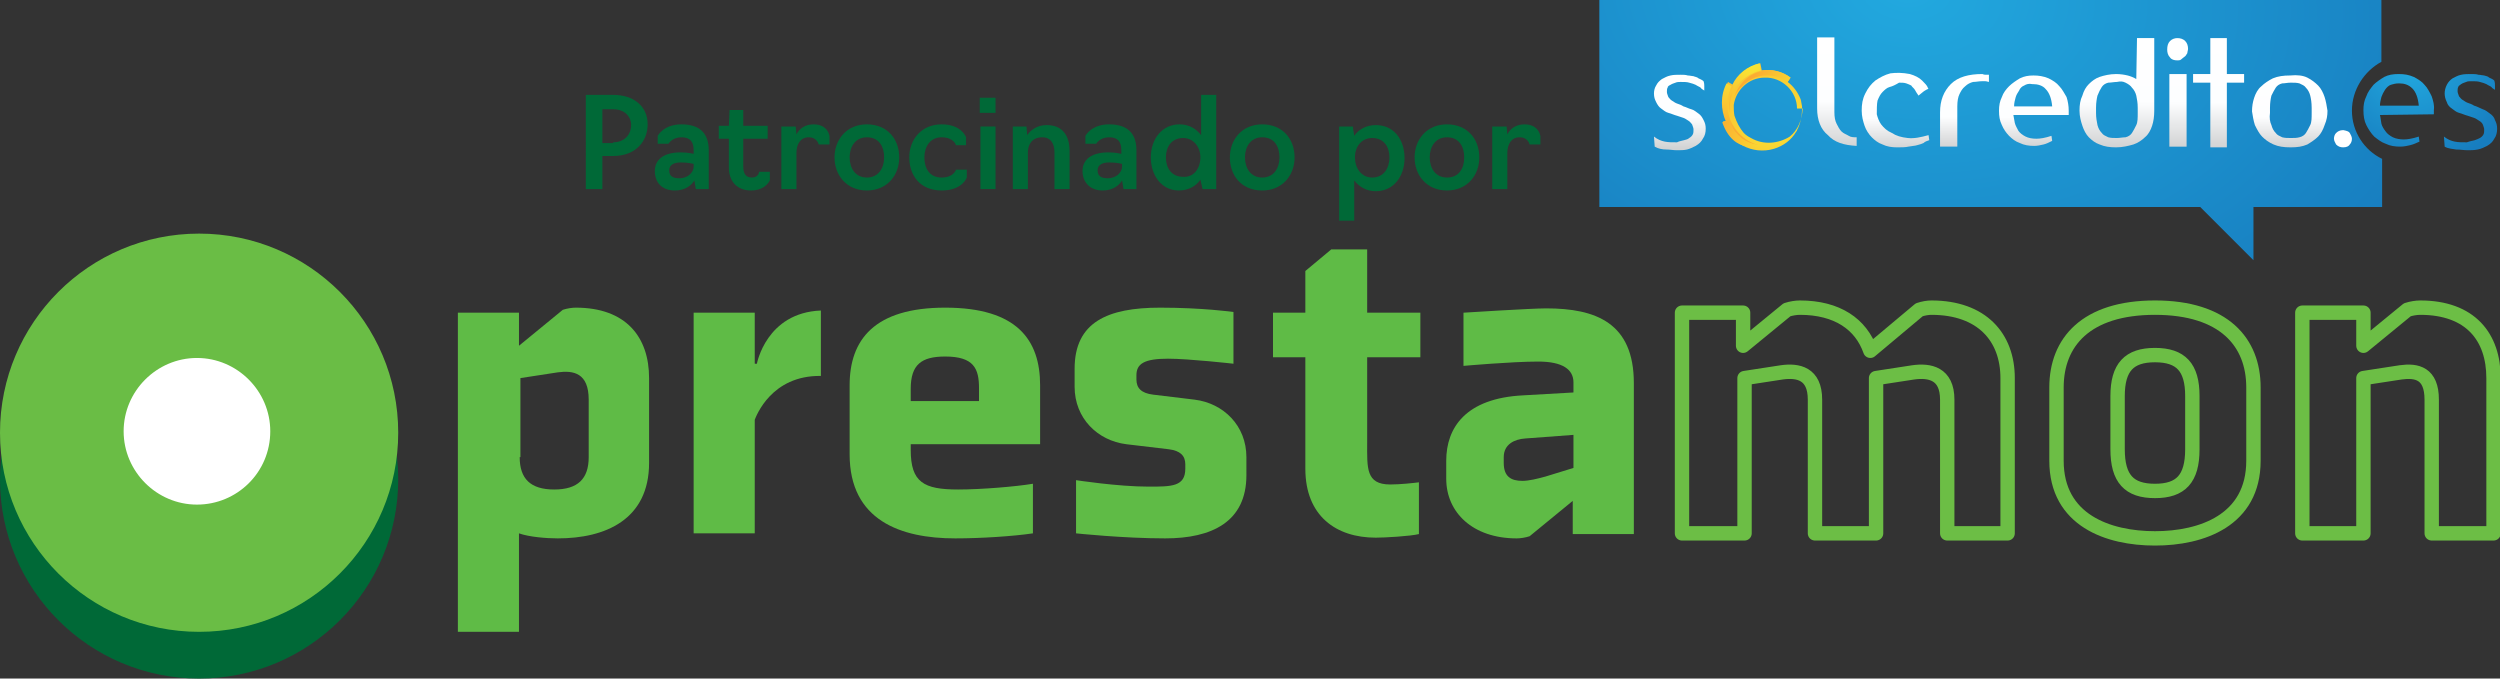<svg xmlns="http://www.w3.org/2000/svg" xmlns:xlink="http://www.w3.org/1999/xlink" id="Layer_1" x="0px" y="0px" viewBox="0 0 347.8 94.4" xml:space="preserve"><rect x="0" y="0" width="347.8" height="94.4" fill="#333333" stroke="none"/><g>			<radialGradient id="SVGID_1_" cx="312.37" cy="27.233" r="80.069" gradientTransform="matrix(0.994 0.107 7.301807e-02 -0.676 -47.317 -16.495)" gradientUnits="userSpaceOnUse">		<stop offset="0" style="stop-color:#22A9DF"></stop>		<stop offset="1" style="stop-color:#177DBF"></stop>	</radialGradient>	<path fill="url(#SVGID_1_)" d="M327.2,15.4c0-2.9,1.7-5.5,4.1-6.8V0H222.5v28.8h83.6l7.4,7.4v-7.4h17.9v-6.7   C328.9,20.9,327.2,18.3,327.2,15.4z"></path>	<g>		<g>							<radialGradient id="SVGID_2_" cx="246.684" cy="80.359" r="11.299" gradientTransform="matrix(1 0 0 -1 0 96.797)" gradientUnits="userSpaceOnUse">				<stop offset="0" style="stop-color:#F8ED33"></stop>				<stop offset="1" style="stop-color:#FBAC32"></stop>			</radialGradient>			<path fill="url(#SVGID_2_)" d="M250.7,15.1L250.7,15.1c0-0.1,0-0.1,0-0.2c0-0.1,0-0.1,0-0.1l0,0c-0.1-0.4-0.1-0.7-0.2-1     c-0.4-1-1-1.8-1.8-2.4l0.4-0.6c-1.2-0.9-2.6-1.2-4-1l-0.2-1c-1.7,0.4-3.1,1.5-3.8,3l-0.7-0.4c-1,1.8-0.9,3.8-0.1,5.4l-0.6,0.1     c0.9,3,4.1,4.7,7.1,3.8c1.3-0.4,2.4-1.2,3.1-2.4c0.1-0.1,0.1-0.1,0.1-0.2C250.4,17.4,250.7,16.3,250.7,15.1L250.7,15.1     C250.7,15.2,250.7,15.1,250.7,15.1z M249,19c-1.6,1-3.7,1.2-5.4,0.2c-0.4-0.2-0.7-0.4-1-0.7c-0.6-0.7-1-1.5-1.3-2.4     c-0.1-0.5-0.1-1-0.1-1.5c0.3-2.1,2.1-3.8,4.3-3.8c2.4-0.1,4.5,1.9,4.5,4.3h0.8C250.7,16.7,250.1,18.1,249,19z"></path>							<radialGradient id="SVGID_3_" cx="243.491" cy="88.326" r="8.175" gradientTransform="matrix(1 0 0 -1 0 96.797)" gradientUnits="userSpaceOnUse">				<stop offset="0" style="stop-color:#F8ED33"></stop>				<stop offset="1" style="stop-color:#FBAC32"></stop>			</radialGradient>			<path fill="url(#SVGID_3_)" d="M240.7,15.8c-0.2-1.3,0.1-2.8,1-3.9c0.8-1.1,2.1-1.8,3.3-2.1l-0.2-1c-1.7,0.4-3.1,1.5-3.8,3     l0.2,0.1C240.6,13.2,240.4,14.6,240.7,15.8z"></path>							<radialGradient id="SVGID_4_" cx="240.688" cy="88.157" r="9.73" gradientTransform="matrix(1 0 0 -1 0 96.797)" gradientUnits="userSpaceOnUse">				<stop offset="0" style="stop-color:#F8ED33"></stop>				<stop offset="1" style="stop-color:#FBAC32"></stop>			</radialGradient>			<path fill="url(#SVGID_4_)" d="M242.4,19.4c0.1,0.1,0.2,0.1,0.3,0.2c0.7,0.4,1.5,0.6,2.4,0.7c-2.2-0.4-4-2.1-4.6-4.3     c-0.4-1.4-0.1-2.9,0.4-4l-0.7-0.4c-0.9,1.7-0.8,3.7-0.1,5.3l0.4-0.1C240.9,17.9,241.6,18.7,242.4,19.4z"></path>							<radialGradient id="SVGID_5_" cx="252.448" cy="84.88" r="8.404" gradientTransform="matrix(1 0 0 -1 0 96.797)" gradientUnits="userSpaceOnUse">				<stop offset="0" style="stop-color:#F8ED33"></stop>				<stop offset="1" style="stop-color:#FBAC32"></stop>			</radialGradient>			<path fill="url(#SVGID_5_)" d="M241.2,13.7c0.1-0.4,0.4-0.8,0.7-1.2c0.1-0.1,0.2-0.3,0.4-0.4c0.9-1,2.1-1.6,3.5-1.6     c1.1,0,2.1,0.3,2.9,0.9l0.4-0.6c-1.2-0.9-2.6-1.2-4-1v0.1C243.1,10.3,241.7,11.9,241.2,13.7z"></path>							<radialGradient id="SVGID_6_" cx="247.856" cy="74.61" r="10.345" gradientTransform="matrix(1 0 0 -1 0 96.797)" gradientUnits="userSpaceOnUse">				<stop offset="0" style="stop-color:#F8ED33"></stop>				<stop offset="1" style="stop-color:#FBAC32"></stop>			</radialGradient>			<path fill="url(#SVGID_6_)" d="M239.6,17l1-0.3c0,0,0.7,3.3,4.6,3.5C245.1,20.2,241.2,21.7,239.6,17z"></path>		</g>		<g>							<linearGradient id="SVGID_7_" gradientUnits="userSpaceOnUse" x1="233.818" y1="86.607" x2="233.818" y2="76.203" gradientTransform="matrix(1 0 0 -1 0 96.797)">				<stop offset="0" style="stop-color:#FFFFFF"></stop>				<stop offset="0.587" style="stop-color:#FDFEFF"></stop>				<stop offset="1" style="stop-color:#D2D3D4"></stop>			</linearGradient>			<path fill="url(#SVGID_7_)" d="M234.3,19.5c0.3-0.1,0.5-0.1,0.7-0.3c0.2-0.1,0.4-0.3,0.5-0.5c0.1-0.2,0.1-0.4,0.1-0.7     c0-0.2-0.1-0.4-0.2-0.7c-0.1-0.1-0.3-0.4-0.5-0.5c-0.2-0.1-0.4-0.3-0.7-0.4c-0.3-0.1-0.6-0.2-0.9-0.3c-0.4-0.1-0.8-0.3-1.2-0.4     c-0.4-0.1-0.7-0.4-1-0.6s-0.5-0.5-0.7-0.9c-0.2-0.4-0.3-0.7-0.3-1.2c0-0.4,0.1-0.8,0.3-1.1c0.2-0.4,0.4-0.6,0.8-0.9     c0.4-0.2,0.7-0.4,1.2-0.5c0.4-0.1,0.9-0.1,1.4-0.1c0.4,0,0.7,0,1,0.1c0.3,0,0.6,0.1,0.8,0.1c0.2,0.1,0.5,0.1,0.7,0.3     c0.2,0.1,0.5,0.2,0.7,0.4c0.1,0.3,0.1,0.5,0.1,0.7c0,0.2,0,0.4,0,0.6c-0.1-0.1-0.4-0.2-0.5-0.4c-0.1-0.1-0.4-0.2-0.7-0.4     c-0.2-0.1-0.5-0.2-0.9-0.3c-0.3-0.1-0.7-0.1-1.2-0.1c-0.2,0-0.5,0-0.7,0.1c-0.2,0.1-0.4,0.1-0.7,0.3c-0.2,0.1-0.4,0.2-0.4,0.4     c-0.1,0.1-0.1,0.4-0.1,0.6s0.1,0.4,0.2,0.7c0.1,0.1,0.3,0.4,0.5,0.5c0.2,0.1,0.4,0.3,0.7,0.4c0.3,0.1,0.6,0.2,0.9,0.4     c0.4,0.1,0.7,0.3,1.1,0.4c0.4,0.1,0.7,0.4,1,0.6s0.5,0.5,0.7,0.9c0.2,0.4,0.3,0.7,0.3,1.2c0,0.5-0.1,1-0.4,1.4     c-0.2,0.4-0.5,0.7-1,1c-0.4,0.2-0.8,0.4-1.2,0.5c-0.4,0.1-1,0.1-1.4,0.1c-0.5,0-1-0.1-1.5-0.1s-1.1-0.1-1.6-0.4l-0.1-1.4     c0.5,0.4,1,0.6,1.5,0.7c0.5,0.1,1,0.1,1.7,0.1C233.7,19.6,234,19.6,234.3,19.5z"></path>							<linearGradient id="SVGID_8_" gradientUnits="userSpaceOnUse" x1="255.546" y1="91.545" x2="255.546" y2="76.398" gradientTransform="matrix(1 0 0 -1 0 96.797)">				<stop offset="0" style="stop-color:#FFFFFF"></stop>				<stop offset="0.587" style="stop-color:#FDFEFF"></stop>				<stop offset="1" style="stop-color:#D2D3D4"></stop>			</linearGradient>			<path fill="url(#SVGID_8_)" d="M252.8,15.1V5.2h2.4v10.4c0,0.7,0.1,1.2,0.3,1.6c0.2,0.4,0.4,0.8,0.7,1.1c0.3,0.3,0.7,0.4,1,0.6     s0.7,0.2,1.1,0.2v1.2c-1.8-0.1-3.1-0.5-4-1.5C253.3,18,252.8,16.7,252.8,15.1z"></path>							<linearGradient id="SVGID_9_" gradientUnits="userSpaceOnUse" x1="263.745" y1="86.356" x2="263.745" y2="76.122" gradientTransform="matrix(1 0 0 -1 0 96.797)">				<stop offset="0" style="stop-color:#FFFFFF"></stop>				<stop offset="0.587" style="stop-color:#FDFEFF"></stop>				<stop offset="1" style="stop-color:#D2D3D4"></stop>			</linearGradient>			<path fill="url(#SVGID_9_)" d="M262.9,12.1c-0.4,0.1-0.7,0.4-1,0.7c-0.3,0.3-0.5,0.7-0.7,1.2c-0.1,0.5-0.1,1.2-0.1,1.9     c0.1,0.4,0.3,1,0.6,1.4c0.4,0.5,0.8,0.9,1.5,1.2c0.6,0.4,1.3,0.6,2.2,0.7c0.9,0.1,1.8-0.1,2.9-0.4l0.1,0.7     c-0.3,0.1-0.6,0.2-0.8,0.4c-0.2,0.1-0.5,0.2-0.9,0.3c-0.3,0.1-0.7,0.1-1.2,0.2c-0.4,0.1-1,0.1-1.6,0.1c-0.7,0-1.4-0.1-2-0.4     c-0.6-0.2-1.1-0.6-1.5-1c-0.4-0.4-0.8-1-1-1.6c-0.2-0.6-0.4-1.3-0.4-2.1c0-0.9,0.1-1.6,0.5-2.4s0.8-1.3,1.4-1.8     c0.6-0.4,1.3-0.8,2.1-1c0.8-0.1,1.7-0.1,2.7,0.1c0.7,0.2,1.3,0.5,1.7,0.9s0.7,0.7,0.8,1c0,0.1,0.1,0.1,0.1,0.1s0,0-0.1,0.1     c-0.1,0-0.2,0.1-0.4,0.2c-0.2,0.1-0.5,0.4-0.9,0.7c-0.2-0.3-0.4-0.6-0.5-0.8c-0.1-0.2-0.4-0.4-0.5-0.6c-0.2-0.1-0.4-0.2-0.7-0.3     c-0.3-0.1-0.6-0.1-1-0.1C263.7,11.8,263.3,12,262.9,12.1z"></path>							<linearGradient id="SVGID_10_" gradientUnits="userSpaceOnUse" x1="273.34" y1="86.465" x2="273.34" y2="76.345" gradientTransform="matrix(1 0 0 -1 0 96.797)">				<stop offset="0" style="stop-color:#FFFFFF"></stop>				<stop offset="0.587" style="stop-color:#FDFEFF"></stop>				<stop offset="1" style="stop-color:#D2D3D4"></stop>			</linearGradient>			<path fill="url(#SVGID_10_)" d="M276.3,10.4c0.1,0,0.3,0,0.4,0v1c-0.1,0-0.3-0.1-0.5-0.1c-0.1,0-0.4,0-0.5,0     c-0.4,0-0.8,0.1-1.2,0.1c-0.4,0.1-0.8,0.3-1.1,0.6c-0.4,0.3-0.6,0.7-0.8,1.1s-0.3,1-0.3,1.7v5.6h-2.4v-4.8c0-1.6,0.5-2.9,1.5-3.9     s2.5-1.4,4.4-1.4C276,10.4,276.2,10.4,276.3,10.4z"></path>							<linearGradient id="SVGID_11_" gradientUnits="userSpaceOnUse" x1="282.862" y1="86.324" x2="282.862" y2="76.359" gradientTransform="matrix(1 0 0 -1 0 96.797)">				<stop offset="0" style="stop-color:#FFFFFF"></stop>				<stop offset="0.587" style="stop-color:#FDFEFF"></stop>				<stop offset="1" style="stop-color:#D2D3D4"></stop>			</linearGradient>			<path fill="url(#SVGID_11_)" d="M280.1,16c0.1,0.4,0.1,0.7,0.2,1.1c0.1,0.4,0.3,0.7,0.5,1.1c0.2,0.3,0.6,0.6,1,0.8     c0.4,0.2,0.9,0.3,1.5,0.3c0.5,0,1.2-0.1,2.1-0.4l0.1,0.7c-0.4,0.2-0.8,0.4-1.2,0.5c-0.4,0.1-0.9,0.2-1.3,0.2     c-0.7,0-1.4-0.1-2-0.4c-0.6-0.2-1.1-0.6-1.5-1c-0.4-0.4-0.8-1-1-1.5c-0.3-0.6-0.4-1.2-0.4-2c0-0.7,0.1-1.3,0.4-1.9     c0.2-0.6,0.6-1.1,1-1.5c0.4-0.4,1-0.8,1.5-1.1c0.6-0.3,1.2-0.4,1.9-0.4c0.7,0,1.4,0.1,2.1,0.4c0.6,0.3,1.1,0.6,1.5,1.1     c0.4,0.4,0.7,1,1,1.5c0.2,0.6,0.3,1.3,0.3,1.9c0,0.1,0,0.1,0,0.3s0,0.2,0,0.3C287.7,16,280.1,16,280.1,16z M281.6,11.9     c-0.3,0.1-0.6,0.4-0.7,0.7c-0.2,0.3-0.4,0.6-0.5,1c-0.1,0.4-0.2,0.7-0.2,1.2h5.3c-0.1-1.1-0.4-1.9-0.9-2.4     c-0.4-0.5-1.1-0.7-1.8-0.7h-0.1C282.3,11.6,281.9,11.7,281.6,11.9z"></path>							<linearGradient id="SVGID_12_" gradientUnits="userSpaceOnUse" x1="294.59" y1="91.545" x2="294.59" y2="76.345" gradientTransform="matrix(1 0 0 -1 0 96.797)">				<stop offset="0" style="stop-color:#FFFFFF"></stop>				<stop offset="0.587" style="stop-color:#FDFEFF"></stop>				<stop offset="1" style="stop-color:#D2D3D4"></stop>			</linearGradient>			<path fill="url(#SVGID_12_)" d="M299.4,17.5c-0.2,0.6-0.5,1.2-1,1.6c-0.4,0.4-1,0.8-1.6,1c-0.7,0.2-1.5,0.4-2.4,0.4     s-1.6-0.1-2.3-0.4c-0.6-0.2-1.1-0.6-1.5-1c-0.4-0.4-0.7-1-0.9-1.6c-0.2-0.6-0.4-1.3-0.4-2.1c0-0.8,0.1-1.5,0.4-2.1     c0.2-0.7,0.5-1.2,0.9-1.6c0.4-0.4,0.9-0.8,1.5-1c0.6-0.2,1.4-0.4,2.3-0.4c0.6,0,1.2,0.1,1.6,0.2c0.4,0.1,0.9,0.3,1.2,0.5l0.1-5.7     h2.4c0,0.7,0,1.5,0,2.4s0,1.5,0,2.3s0,1.5,0,2.1c0,0.7,0,1.2,0,1.7c0,0.5,0,0.9,0,1.2c0,0.3,0,0.4,0,0.4     C299.7,16.2,299.6,16.9,299.4,17.5z M297.2,13.3c-0.1-0.4-0.3-0.8-0.6-1.1c-0.2-0.3-0.5-0.5-0.9-0.7s-0.7-0.2-1.2-0.1     c-0.4,0-0.8,0.1-1.2,0.1c-0.4,0.1-0.7,0.3-0.9,0.6c-0.2,0.3-0.4,0.7-0.6,1.2c-0.1,0.4-0.2,1-0.2,1.7v0.7c0,0.7,0.1,1.2,0.2,1.7     c0.1,0.4,0.3,0.8,0.6,1.1c0.2,0.3,0.5,0.4,0.9,0.6c0.4,0.1,0.7,0.1,1.2,0.1c0.4,0,0.8-0.1,1.2-0.1c0.4-0.1,0.7-0.3,0.9-0.6     c0.2-0.3,0.4-0.7,0.6-1.1s0.2-1,0.2-1.7V15C297.4,14.3,297.3,13.8,297.2,13.3z"></path>							<linearGradient id="SVGID_13_" gradientUnits="userSpaceOnUse" x1="302.972" y1="91.503" x2="302.972" y2="76.356" gradientTransform="matrix(1 0 0 -1 0 96.797)">				<stop offset="0" style="stop-color:#FFFFFF"></stop>				<stop offset="0.587" style="stop-color:#FDFEFF"></stop>				<stop offset="1" style="stop-color:#D2D3D4"></stop>			</linearGradient>			<path fill="url(#SVGID_13_)" d="M301.9,5.7c0.3-0.3,0.7-0.4,1-0.4c0.4,0,0.8,0.1,1.1,0.4c0.3,0.3,0.4,0.7,0.4,1.1     c0,0.2-0.1,0.4-0.1,0.6c-0.1,0.1-0.2,0.4-0.4,0.5c-0.1,0.1-0.3,0.2-0.5,0.4c-0.1,0.1-0.4,0.1-0.5,0.1c-0.4,0-0.8-0.1-1-0.4     c-0.3-0.3-0.4-0.7-0.4-1.1C301.5,6.4,301.6,6,301.9,5.7z M304.2,20.4h-2.4V10.3h2.4V20.4z"></path>							<linearGradient id="SVGID_14_" gradientUnits="userSpaceOnUse" x1="308.708" y1="91.525" x2="308.708" y2="76.325" gradientTransform="matrix(1 0 0 -1 0 96.797)">				<stop offset="0" style="stop-color:#FFFFFF"></stop>				<stop offset="0.587" style="stop-color:#FDFEFF"></stop>				<stop offset="1" style="stop-color:#D2D3D4"></stop>			</linearGradient>			<path fill="url(#SVGID_14_)" d="M312.2,11.5h-2.4v9h-2.3v-9h-2.4v-1.2h2.4v-5h2.3v5h2.4V11.5z"></path>							<linearGradient id="SVGID_15_" gradientUnits="userSpaceOnUse" x1="318.561" y1="86.445" x2="318.561" y2="76.345" gradientTransform="matrix(1 0 0 -1 0 96.797)">				<stop offset="0" style="stop-color:#FFFFFF"></stop>				<stop offset="0.587" style="stop-color:#FDFEFF"></stop>				<stop offset="1" style="stop-color:#D2D3D4"></stop>			</linearGradient>			<path fill="url(#SVGID_15_)" d="M321,10.8c0.6,0.3,1.1,0.7,1.5,1.1c0.4,0.4,0.7,1,0.9,1.6c0.2,0.6,0.3,1.3,0.4,1.9     c0,0.7-0.1,1.3-0.4,2c-0.2,0.6-0.5,1.2-0.9,1.6c-0.4,0.4-1,0.8-1.5,1.1c-0.7,0.3-1.4,0.4-2.3,0.4c-1,0-1.7-0.1-2.4-0.4     c-0.7-0.3-1.2-0.7-1.6-1.1c-0.4-0.4-0.7-1-1-1.6c-0.2-0.6-0.3-1.3-0.4-1.9c0-0.7,0.1-1.3,0.3-1.9c0.2-0.6,0.5-1.2,1-1.6     c0.4-0.4,1-0.8,1.6-1.1c0.7-0.3,1.5-0.4,2.4-0.4C319.6,10.4,320.4,10.5,321,10.8z M316,17.4c0.1,0.4,0.3,0.8,0.6,1.1     c0.2,0.3,0.5,0.4,0.9,0.6c0.4,0.1,0.7,0.1,1.2,0.1s0.8,0,1.2-0.1c0.4-0.1,0.7-0.3,0.9-0.6c0.2-0.3,0.4-0.7,0.6-1.1s0.2-1,0.2-1.7     V15c0-0.7-0.1-1.3-0.2-1.7c-0.1-0.4-0.3-0.8-0.6-1.1c-0.2-0.3-0.5-0.4-0.9-0.6c-0.4-0.1-0.7-0.1-1.2-0.1s-0.8,0.1-1.2,0.1     c-0.4,0.1-0.7,0.3-0.9,0.6c-0.2,0.3-0.4,0.7-0.6,1.1c-0.1,0.4-0.2,1-0.2,1.7v0.7C315.7,16.4,315.8,17,316,17.4z"></path>		</g>	</g>	<g>		<path fill="#FFFFFF" d="M326.9,18.5c0.1,0.2,0.3,0.5,0.3,0.8s-0.1,0.6-0.3,0.8c-0.1,0.2-0.4,0.4-0.9,0.4c-0.4,0-0.7-0.1-1-0.4    c-0.1-0.2-0.3-0.5-0.3-0.8s0.1-0.6,0.3-0.8s0.5-0.4,1-0.4C326.5,18.2,326.8,18.3,326.9,18.5z"></path>					<radialGradient id="SVGID_16_" cx="335.56" cy="87.902" r="14.565" gradientTransform="matrix(1 0 0 -1 0 96.797)" gradientUnits="userSpaceOnUse">			<stop offset="0" style="stop-color:#22A9DF"></stop>			<stop offset="1" style="stop-color:#177DBF"></stop>		</radialGradient>		<path fill="url(#SVGID_16_)" d="M331.1,16c0.1,0.4,0.1,0.7,0.2,1.2c0.1,0.4,0.3,0.7,0.6,1.1c0.2,0.3,0.6,0.6,1,0.8    c0.4,0.2,1,0.3,1.5,0.3c0.5,0,1.2-0.1,2.1-0.4l0.1,0.7c-0.4,0.2-0.9,0.4-1.3,0.5c-0.4,0.1-0.9,0.2-1.4,0.2c-0.7,0-1.4-0.1-2-0.4    c-0.6-0.2-1.1-0.6-1.6-1c-0.4-0.4-0.8-1-1.1-1.6c-0.3-0.6-0.4-1.3-0.4-2.1c0-0.7,0.1-1.3,0.4-1.9c0.2-0.6,0.6-1.1,1-1.6    c0.4-0.4,1-0.8,1.5-1.1c0.6-0.3,1.2-0.4,2-0.4s1.4,0.1,2.1,0.4c0.6,0.3,1.2,0.7,1.5,1.1c0.4,0.4,0.7,1,1,1.6    c0.2,0.6,0.4,1.3,0.3,1.9c0,0.1,0,0.1,0,0.3s0,0.2,0,0.3L331.1,16L331.1,16z M332.6,11.8c-0.3,0.1-0.6,0.4-0.8,0.7    c-0.2,0.3-0.4,0.7-0.5,1c-0.1,0.4-0.2,0.8-0.2,1.2h5.4c-0.1-1.1-0.4-1.9-0.9-2.4s-1.1-0.7-1.8-0.7h-0.1    C333.3,11.6,332.9,11.7,332.6,11.8z"></path>					<radialGradient id="SVGID_17_" cx="335.56" cy="87.902" r="14.565" gradientTransform="matrix(1 0 0 -1 0 96.797)" gradientUnits="userSpaceOnUse">			<stop offset="0" style="stop-color:#22A9DF"></stop>			<stop offset="1" style="stop-color:#177DBF"></stop>		</radialGradient>		<path fill="url(#SVGID_17_)" d="M344.3,19.5c0.3-0.1,0.5-0.2,0.7-0.3c0.2-0.1,0.4-0.3,0.5-0.5c0.1-0.2,0.1-0.4,0.1-0.7    c0-0.2-0.1-0.4-0.2-0.7c-0.1-0.2-0.3-0.4-0.5-0.5s-0.4-0.3-0.7-0.4c-0.3-0.1-0.6-0.2-0.9-0.3c-0.4-0.1-0.8-0.3-1.2-0.4    c-0.4-0.1-0.7-0.4-1-0.6c-0.3-0.2-0.6-0.5-0.7-0.9c-0.2-0.4-0.3-0.8-0.3-1.2c0-0.4,0.1-0.8,0.3-1.2s0.5-0.7,0.8-0.9    c0.4-0.2,0.7-0.4,1.2-0.5c0.4-0.1,1-0.1,1.4-0.1c0.4,0,0.7,0,1,0.1c0.3,0,0.6,0.1,0.8,0.1c0.3,0.1,0.5,0.1,0.7,0.3    c0.2,0.1,0.5,0.2,0.7,0.4c0.1,0.3,0.1,0.5,0.1,0.7c0,0.2,0,0.4,0,0.6c-0.1-0.1-0.4-0.2-0.5-0.4c-0.1-0.1-0.4-0.2-0.7-0.4    c-0.2-0.1-0.5-0.2-0.9-0.3c-0.3-0.1-0.7-0.1-1.2-0.1c-0.3,0-0.5,0-0.7,0.1c-0.2,0.1-0.4,0.1-0.7,0.3s-0.4,0.3-0.4,0.4    c-0.1,0.1-0.1,0.4-0.1,0.6s0.1,0.4,0.2,0.7c0.1,0.1,0.3,0.4,0.5,0.5s0.4,0.3,0.7,0.4c0.3,0.1,0.6,0.2,0.9,0.4    c0.4,0.1,0.7,0.3,1.2,0.5c0.4,0.1,0.7,0.4,1,0.6c0.3,0.2,0.6,0.5,0.7,0.9c0.2,0.4,0.3,0.7,0.3,1.2c0,0.5-0.1,1-0.4,1.4    c-0.2,0.4-0.5,0.7-1,1c-0.4,0.2-0.8,0.4-1.3,0.5c-0.5,0.1-1,0.1-1.4,0.1c-0.5,0-1-0.1-1.6-0.1c-0.5-0.1-1.1-0.1-1.6-0.4l-0.1-1.4    c0.5,0.4,1,0.6,1.5,0.7c0.5,0.1,1,0.1,1.7,0.1C343.7,19.6,344,19.6,344.3,19.5z"></path>	</g></g><circle fill="#006937" cx="27.7" cy="66.7" r="27.7"></circle><g>	<path fill="#5FBB46" d="M63.7,43.5h8.5v4.6l6.1-5c0.6-0.2,1.3-0.3,1.8-0.3c7,0,10.2,4.1,10.2,9.8v11.8c0,7.9-6.1,10.5-12.7,10.5   c-1.6,0-4-0.2-5.4-0.7v13.7h-8.5V43.5z M72.3,63.6c0,3,1.5,4.5,4.8,4.5c3.3,0,4.8-1.5,4.8-4.5v-8c0-3.7-2.1-4.1-4.3-3.8l-5.2,0.8   V63.6z"></path>	<path fill="#5FBB46" d="M96.5,74.2V43.5h8.5v7.1h0.3c0,0,1.3-7.1,8.9-7.4v9.1c-6.9-0.1-9,5.6-9.2,6.1v15.8H96.5z"></path>	<path fill="#5FBB46" d="M144.7,53.6v8.2h-18v0.8c0,4.5,1.8,5.5,6.6,5.5c3.2,0,8-0.4,10.4-0.8v6.9c-2.7,0.4-7.2,0.7-10.8,0.7   c-7.6,0-14.7-2.5-14.7-11.7v-9.6c0-6.3,3.4-10.8,13.3-10.8C141.5,42.8,144.7,47.3,144.7,53.6z M136.2,55.9V54   c0-2.7-0.7-4.4-4.7-4.4c-3.3,0-4.8,1.1-4.8,4.5v1.7H136.2z"></path>	<path fill="#5FBB46" d="M173.4,66.1c0,6.5-4.8,8.8-11.3,8.8c-5.8,0-12.4-0.7-12.4-0.7v-7.4c0,0,5.8,0.9,10.1,0.9   c3.2,0,5.1,0,5.1-2.5v-0.6c0-1.2-0.7-1.9-2.3-2.1l-5.9-0.7c-4-0.5-7.2-3.6-7.2-8v-2.5c0-6.5,4.6-8.5,11.9-8.5   c5.9,0,10.2,0.6,10.2,0.6v7.2c0,0-6.2-0.7-9.1-0.7c-3.3,0-4.4,0.7-4.4,2.3v0.6c0,1.2,0.7,1.9,2.3,2.1l5.8,0.7c4,0.5,7.2,3.6,7.2,8   V66.1z"></path>	<path fill="#5FBB46" d="M197.4,74.3c-1.2,0.3-4.8,0.5-6,0.5c-5.5,0-9.8-3-9.8-9.6V49.7h-4.5v-6.2h4.5v-5.8l3.6-3h5v8.8h7.4v6.2   h-7.4v11.9c0,3.5-0.2,5.8,3.2,5.8c1.4,0,3.2-0.2,4-0.3V74.3z"></path>	<path fill="#5FBB46" d="M218.9,69.6l-6.1,5c-0.6,0.2-1.3,0.3-1.8,0.3c-6.1,0-9.8-3.6-9.8-8.3v-2.5c0-4.6,2.7-8.7,10.7-9.1l7-0.4   v-1.4c0-1.8-1.5-2.9-4.9-2.9c-3.7,0-10.4,0.6-10.4,0.6v-7.4c0,0,9.4-0.6,11.5-0.6c6.9,0,12.2,2,12.2,10.4v21h-8.5V69.6z    M218.9,60.5l-6.7,0.5c-1.5,0.1-3,0.8-3,2.6v0.8c0,1.9,1,2.5,2.6,2.5c0.9,0,2.1-0.3,3.2-0.6l3.9-1.2V60.5z"></path>	<path fill="none" stroke="#6CBE45" stroke-width="2" stroke-linejoin="round" stroke-miterlimit="10" d="M270.9,74.2V55.6   c0-3.7-2.5-4.1-4.7-3.8l-5.2,0.8v21.6h-8.5V55.6c0-3.7-2.4-4.1-4.6-3.8l-5.2,0.8v21.6H234V43.5h8.5v4.6l6.1-5   c0.6-0.2,1.3-0.3,1.8-0.3c5.2,0,8.5,2.3,9.8,6l6.8-5.7c0.6-0.2,1.2-0.3,1.7-0.3c7,0,10.6,4.1,10.6,9.8v21.6H270.9z"></path>	<path fill="none" stroke="#6CBE45" stroke-width="2" stroke-linejoin="round" stroke-miterlimit="10" d="M313.5,53.9v10.2   c0,8.3-7.2,10.8-13.7,10.8s-13.7-2.5-13.7-10.8V53.9c0-6.3,4.1-11.1,13.7-11.1S313.5,47.6,313.5,53.9z M294.6,55.1v7.4   c0,4.1,1.6,5.8,5.2,5.8s5.2-1.7,5.2-5.8v-7.4c0-4-1.6-5.7-5.2-5.7S294.6,51.1,294.6,55.1z"></path>	<path fill="none" stroke="#6CBE45" stroke-width="2" stroke-linejoin="round" stroke-miterlimit="10" d="M338.3,74.2V55.6   c0-3.7-2.1-4.1-4.3-3.8l-5.2,0.8v21.6h-8.5V43.5h8.5v4.6l6.1-5c0.6-0.2,1.3-0.3,1.8-0.3c7,0,10.2,4.1,10.2,9.8v21.6H338.3z"></path></g><circle fill="#6ABD45" cx="27.7" cy="60.2" r="27.7"></circle><path fill="#FFFFFF" d="M27.4,70.2L27.4,70.2c-5.6,0-10.2-4.6-10.2-10.2v0c0-5.6,4.6-10.2,10.2-10.2h0c5.6,0,10.2,4.6,10.2,10.2v0  C37.6,65.7,33,70.2,27.4,70.2z"></path><g>	<path fill="#006937" d="M81.5,13.2h3.8c2.9,0,4.8,1.6,4.8,4.1c0,2.3-1.6,4.4-4.8,4.4h-1.5v4.6h-2.3V13.2z M85.3,19.8   c1.5,0,2.5-1,2.5-2.4c0-1.2-0.9-2.2-2.5-2.2h-1.5v4.7H85.3z"></path>	<path fill="#006937" d="M91.1,23.8c0-1.5,1.1-2.6,3.6-2.6c1,0,1.8,0.2,1.8,0.2v-0.5c0-1.2-0.5-1.8-1.7-1.8c-1.3,0-1.8,0.9-1.8,0.9   h-1.5v-1.1c0,0,0.8-1.6,3.3-1.6c2.5,0,3.8,1.2,3.8,3.6v5.4h-1.8l-0.2-1.2c-0.4,0.7-1.3,1.4-2.7,1.4C92,26.5,91.1,25.3,91.1,23.8z    M96.5,23.2v-0.4c0,0-0.7-0.2-1.8-0.2c-1.3,0-1.6,0.6-1.6,1.1c0,0.8,0.5,1.1,1.4,1.1C95.8,24.8,96.5,23.9,96.5,23.2z"></path>	<path fill="#006937" d="M101.4,23.3v-4h-1.4v-1.8h1.4l0.1-2.2h1.9v2.2h3.4v1.8h-3.4v3.8c0,1,0.3,1.6,1.2,1.6c0.9,0,1-0.7,1-0.8h1.5   v1.2c-0.3,0.6-1.1,1.4-2.6,1.4C102.6,26.5,101.4,25.3,101.4,23.3z"></path>	<path fill="#006937" d="M108.8,17.6h1.9l0.1,1.1c0.4-0.8,1.2-1.4,2.4-1.4c1.3,0,2,0.7,2.2,1.6v1.2h-1.5c0,0-0.2-1-1.4-1   c-1.1,0-1.7,0.9-1.7,2.2v5h-2.1V17.6z"></path>	<path fill="#006937" d="M116.1,21.9c0-2.5,1.7-4.6,4.5-4.6c2.8,0,4.5,2,4.5,4.6c0,2.5-1.7,4.6-4.5,4.6   C117.8,26.5,116.1,24.4,116.1,21.9z M123,21.9c0-1.5-0.7-2.8-2.4-2.8c-1.6,0-2.4,1.3-2.4,2.8c0,1.5,0.8,2.8,2.4,2.8   C122.2,24.7,123,23.4,123,21.9z"></path>	<path fill="#006937" d="M126.5,21.9c0-2.5,1.7-4.6,4.5-4.6c2.8,0,3.4,1.8,3.4,1.8v1.1H133c0,0-0.3-1.1-2-1.1   c-1.6,0-2.4,1.3-2.4,2.8c0,1.5,0.7,2.8,2.4,2.8c1.7,0,2-1.1,2-1.1h1.5v1.1c0,0-0.6,1.8-3.5,1.8C128,26.5,126.5,24.4,126.5,21.9z"></path>	<path fill="#006937" d="M136.3,13.6h2.2v2.1h-2.2V13.6z M136.4,17.6h2.1v8.7h-2.1V17.6z"></path>	<path fill="#006937" d="M140.9,17.6h1.9l0.1,1.2c0.4-0.6,1.3-1.4,2.7-1.4c2.4,0,3.2,1.7,3.2,3.6v5.3h-2.1v-5.1   c0-1.2-0.5-2.1-1.7-2.1c-1.5,0-2,1.1-2,2.1v5.1h-2.1V17.6z"></path>	<path fill="#006937" d="M150.6,23.8c0-1.5,1.1-2.6,3.6-2.6c1,0,1.8,0.2,1.8,0.2v-0.5c0-1.2-0.5-1.8-1.7-1.8c-1.3,0-1.8,0.9-1.8,0.9   h-1.5v-1.1c0,0,0.8-1.6,3.3-1.6c2.5,0,3.8,1.2,3.8,3.6v5.4h-1.8l-0.2-1.2c-0.4,0.7-1.3,1.4-2.7,1.4   C151.6,26.5,150.6,25.3,150.6,23.8z M156.1,23.2v-0.4c0,0-0.7-0.2-1.8-0.2c-1.3,0-1.6,0.6-1.6,1.1c0,0.8,0.5,1.1,1.4,1.1   C155.4,24.8,156.1,23.9,156.1,23.2z"></path>	<path fill="#006937" d="M160.1,21.9c0-2.6,1.6-4.6,4-4.6c1.3,0,2.3,0.6,3,1.5v-5.6h2.1v13.1h-1.9L167,25c-0.6,0.9-1.7,1.5-3,1.5   C161.6,26.5,160.1,24.4,160.1,21.9z M167,21.9c0-1.5-1-2.7-2.4-2.7c-1.6,0-2.4,1.2-2.4,2.7c0,1.5,0.8,2.7,2.4,2.7   C166.1,24.7,167,23.4,167,21.9z"></path>	<path fill="#006937" d="M171.1,21.9c0-2.5,1.7-4.6,4.5-4.6c2.8,0,4.5,2,4.5,4.6c0,2.5-1.7,4.6-4.5,4.6   C172.7,26.5,171.1,24.4,171.1,21.9z M178,21.9c0-1.5-0.7-2.8-2.4-2.8c-1.6,0-2.4,1.3-2.4,2.8c0,1.5,0.8,2.8,2.4,2.8   C177.2,24.7,178,23.4,178,21.9z"></path>	<path fill="#006937" d="M186.3,17.6h1.9l0.2,1.3c0.6-0.9,1.7-1.5,3-1.5c2.5,0,4,2,4,4.6c0,2.5-1.5,4.6-4,4.6c-1.3,0-2.3-0.6-3-1.5   v5.6h-2.1V17.6z M193.3,21.9c0-1.5-0.8-2.7-2.4-2.7c-1.5,0-2.4,1.2-2.4,2.7s0.9,2.8,2.4,2.8C192.5,24.7,193.3,23.4,193.3,21.9z"></path>	<path fill="#006937" d="M196.8,21.9c0-2.5,1.7-4.6,4.5-4.6c2.8,0,4.5,2,4.5,4.6c0,2.5-1.7,4.6-4.5,4.6   C198.5,26.5,196.8,24.4,196.8,21.9z M203.7,21.9c0-1.5-0.7-2.8-2.4-2.8c-1.6,0-2.4,1.3-2.4,2.8c0,1.5,0.8,2.8,2.4,2.8   C203,24.7,203.7,23.4,203.7,21.9z"></path>	<path fill="#006937" d="M207.7,17.6h1.9l0.1,1.1c0.4-0.8,1.2-1.4,2.4-1.4c1.3,0,2,0.7,2.2,1.6v1.2h-1.5c0,0-0.2-1-1.4-1   c-1.1,0-1.7,0.9-1.7,2.2v5h-2.1V17.6z"></path></g></svg>